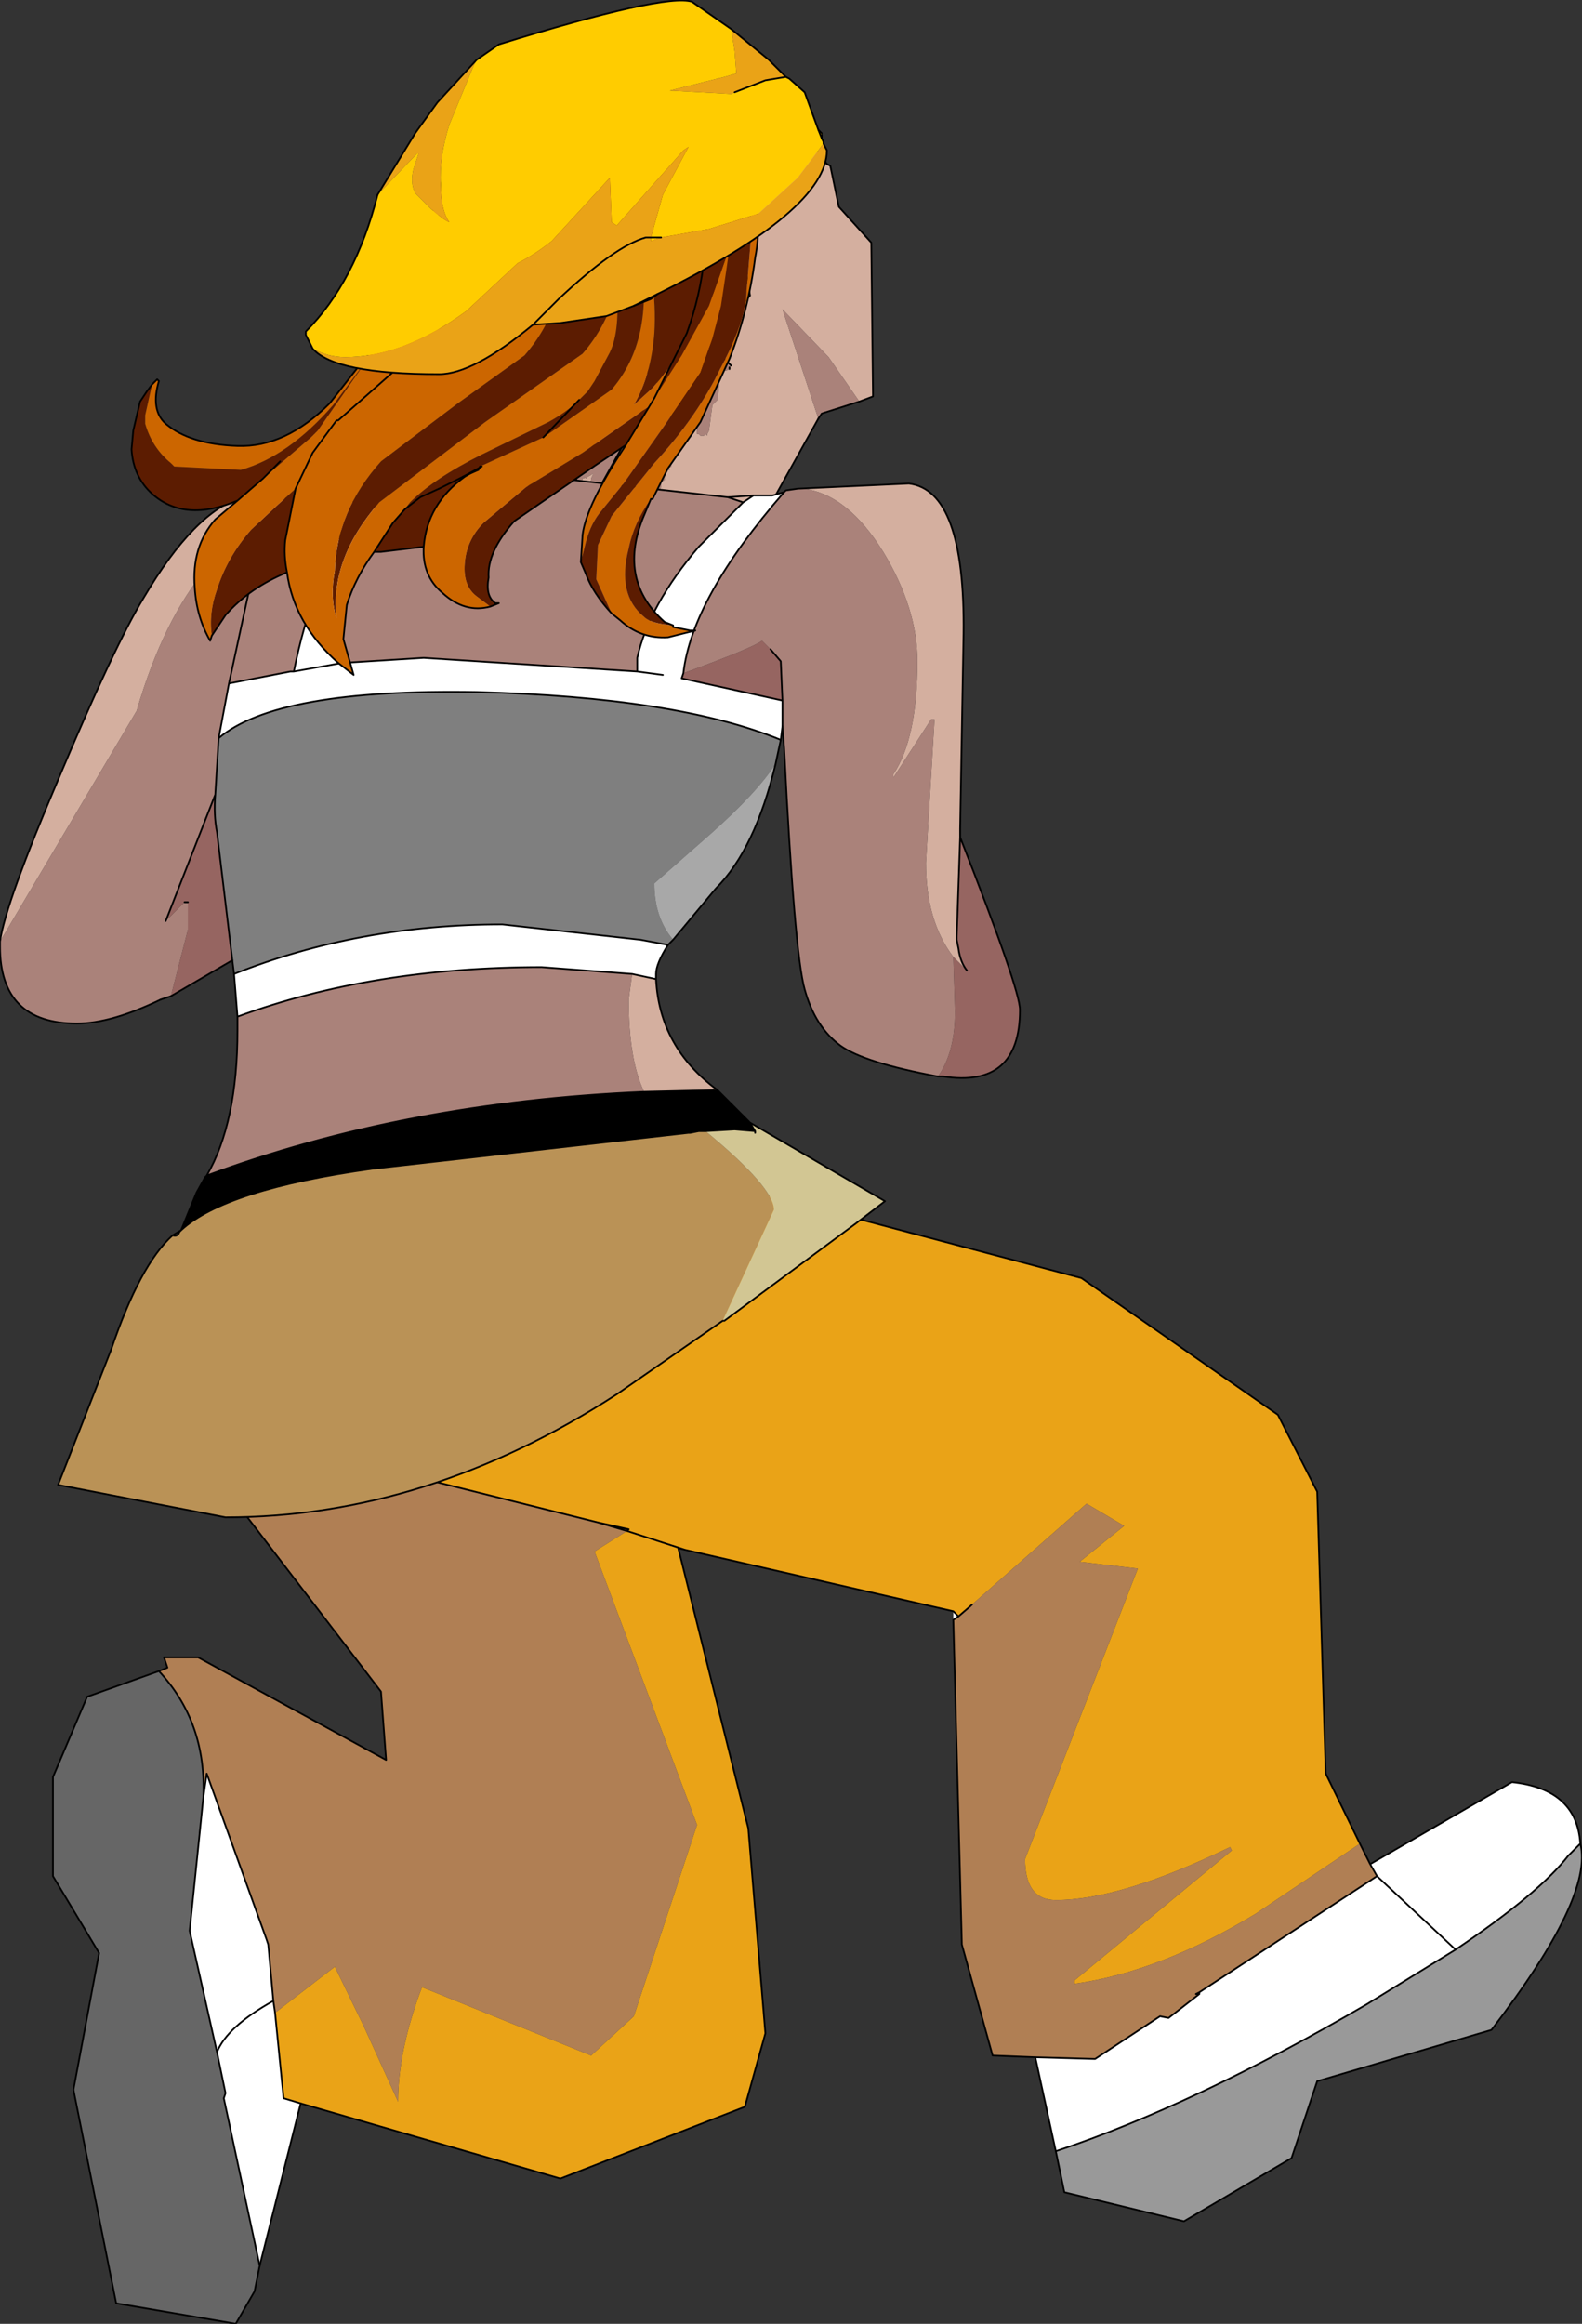 <?xml version="1.0" encoding="UTF-8" standalone="no"?>
<svg xmlns:xlink="http://www.w3.org/1999/xlink" height="68.0px" width="46.3px" xmlns="http://www.w3.org/2000/svg">
  <rect width="100%" height="100%" fill="#333333" stroke="none"/>
  <g transform="matrix(1.0, 0.0, 0.0, 1.0, 1.0, 89.95)">
    <path d="M18.0 -54.95 L18.15 -54.95 20.65 -55.2 30.65 -52.55 36.4 -48.55 37.55 -46.3 37.8 -38.05 38.8 -36.0 35.75 -33.95 Q32.95 -32.25 30.45 -31.9 L30.45 -32.0 35.05 -35.8 35.0 -35.9 Q31.8 -34.35 29.9 -34.35 29.0 -34.35 29.0 -35.55 L32.3 -44.05 30.6 -44.25 31.9 -45.3 30.8 -45.95 27.45 -43.0 27.4 -42.95 27.05 -42.65 26.9 -42.8 19.05 -44.6 18.85 -44.65 20.9 -36.45 21.4 -30.45 20.8 -28.3 15.4 -26.2 7.8 -28.4 7.3 -28.55 7.05 -31.05 8.8 -32.4 9.65 -30.65 10.65 -28.45 Q10.65 -29.95 11.35 -31.8 L16.3 -29.8 17.55 -30.95 19.4 -36.55 16.4 -44.55 17.35 -45.15 17.4 -45.2 16.5 -45.4 9.3 -47.2 13.05 -48.05 12.1 -51.2 12.65 -54.45 18.0 -54.95 M19.05 -44.6 L17.35 -45.15 19.05 -44.6" fill="#eaa317" fill-rule="evenodd" stroke="none"/>
    <path d="M39.1 -35.4 L43.25 -37.8 Q45.15 -37.6 45.25 -36.0 L44.9 -35.65 45.25 -36.0 44.9 -35.65 Q44.05 -34.55 41.6 -32.9 L39.0 -31.3 Q33.95 -28.35 29.9 -27.0 L29.3 -29.75 31.05 -29.7 32.95 -30.95 33.2 -30.9 34.1 -31.6 34.1 -31.65 39.3 -35.05 39.1 -35.4 M26.9 -42.55 L26.9 -42.8 27.05 -42.65 26.9 -42.55 M7.8 -28.4 L6.6 -23.65 5.55 -28.55 5.6 -28.7 5.35 -29.9 4.55 -33.45 4.95 -37.35 5.05 -38.05 6.8 -33.2 6.85 -33.05 7.0 -31.4 Q5.65 -30.65 5.35 -29.9 5.65 -30.65 7.0 -31.4 L7.05 -31.05 7.3 -28.55 7.8 -28.4 M39.3 -35.05 L41.6 -32.9 39.3 -35.05" fill="#ffffff" fill-rule="evenodd" stroke="none"/>
    <path d="M6.6 -23.65 L6.45 -22.9 5.9 -21.95 2.4 -22.55 1.15 -28.8 1.9 -32.8 0.55 -35.05 0.55 -37.95 1.55 -40.3 3.65 -41.05 Q5.05 -39.55 4.95 -37.35 L4.55 -33.45 5.35 -29.9 5.6 -28.7 5.55 -28.55 6.6 -23.65" fill="#666666" fill-rule="evenodd" stroke="none"/>
    <path d="M45.25 -36.0 Q45.65 -34.45 42.65 -30.55 L37.55 -29.05 36.8 -26.8 33.65 -24.95 30.15 -25.8 29.9 -27.0 Q33.95 -28.35 39.0 -31.3 L41.6 -32.9 Q44.05 -34.55 44.9 -35.65 L45.25 -36.0" fill="#999999" fill-rule="evenodd" stroke="none"/>
    <path d="M34.1 -31.65 L34.1 -31.6 34.0 -31.6 34.1 -31.65" fill="#000000" fill-rule="evenodd" stroke="none"/>
    <path d="M38.8 -36.0 L39.1 -35.4 39.3 -35.05 34.1 -31.65 34.0 -31.6 34.1 -31.6 33.2 -30.9 32.95 -30.95 31.05 -29.7 29.3 -29.75 28.05 -29.8 27.15 -33.05 26.9 -42.55 27.05 -42.65 27.4 -42.95 27.45 -43.0 30.8 -45.95 31.9 -45.3 30.6 -44.25 32.3 -44.05 29.0 -35.55 Q29.0 -34.35 29.9 -34.35 31.8 -34.35 35.0 -35.9 L35.05 -35.8 30.45 -32.0 30.45 -31.9 Q32.95 -32.25 35.75 -33.95 L38.8 -36.0 M3.65 -41.05 L3.9 -41.15 3.8 -41.45 4.8 -41.45 10.3 -38.45 10.15 -40.45 4.9 -47.3 4.45 -51.65 5.8 -51.3 8.85 -52.65 Q9.5 -54.65 11.55 -56.15 13.55 -57.6 15.0 -57.6 16.2 -57.6 17.05 -56.4 L18.0 -54.95 12.65 -54.45 12.1 -51.2 13.05 -48.05 9.3 -47.2 16.5 -45.4 17.4 -45.2 17.35 -45.15 16.5 -45.4 17.35 -45.15 16.4 -44.55 19.4 -36.55 17.55 -30.95 16.3 -29.8 11.35 -31.8 Q10.65 -29.95 10.65 -28.45 L9.65 -30.65 8.8 -32.4 7.05 -31.05 7.0 -31.4 6.85 -33.05 6.8 -33.2 5.05 -38.05 4.95 -37.35 Q5.05 -39.55 3.65 -41.05" fill="#b07f54" fill-rule="evenodd" stroke="none"/>
    <path d="M7.8 -28.4 L6.6 -23.65" fill="none" stroke="#000000" stroke-linecap="round" stroke-linejoin="round" stroke-width="0.05"/>
    <path d="M18.0 -54.95 L18.15 -54.95 20.65 -55.2 30.65 -52.55 36.4 -48.55 37.55 -46.3 37.8 -38.05 38.8 -36.0 39.1 -35.4 43.25 -37.8 Q45.15 -37.6 45.25 -36.0 45.65 -34.45 42.65 -30.55 L37.55 -29.05 36.8 -26.8 33.65 -24.95 30.15 -25.8 29.9 -27.0 29.3 -29.75 28.05 -29.8 27.15 -33.05 26.9 -42.55 27.05 -42.65 26.9 -42.8 19.05 -44.6 18.85 -44.65 20.9 -36.45 21.4 -30.45 20.8 -28.3 15.4 -26.2 7.8 -28.4 7.3 -28.55 7.05 -31.05 7.0 -31.4 6.85 -33.05 6.8 -33.2 5.05 -38.05 4.95 -37.35 4.55 -33.45 5.35 -29.9 Q5.65 -30.65 7.0 -31.4 M6.6 -23.65 L6.45 -22.9 5.9 -21.95 2.4 -22.55 1.15 -28.8 1.9 -32.8 0.55 -35.05 0.55 -37.95 1.55 -40.3 3.65 -41.05 3.9 -41.15 3.8 -41.45 4.8 -41.45 10.3 -38.45 10.15 -40.45 4.9 -47.3 4.45 -51.65 5.8 -51.3 8.85 -52.65 Q9.5 -54.65 11.55 -56.15 13.55 -57.6 15.0 -57.6 16.2 -57.6 17.05 -56.4 L18.0 -54.95 M9.3 -47.2 L16.5 -45.4 17.4 -45.2 17.35 -45.15 19.05 -44.6 M16.5 -45.4 L17.35 -45.15 M5.35 -29.9 L5.6 -28.7 5.55 -28.55 6.6 -23.65 M27.45 -43.0 L27.4 -42.95 27.05 -42.65 M34.1 -31.6 L33.2 -30.9 32.95 -30.95 31.05 -29.7 29.3 -29.75 M34.1 -31.6 L34.1 -31.65 34.0 -31.6 34.1 -31.6 M41.6 -32.9 L39.3 -35.05 34.1 -31.65 M29.9 -27.0 Q33.95 -28.35 39.0 -31.3 L41.6 -32.9 Q44.05 -34.55 44.9 -35.65 L45.25 -36.0 44.9 -35.65 M39.1 -35.4 L39.3 -35.05 M4.95 -37.35 Q5.05 -39.55 3.65 -41.05" fill="none" stroke="#000000" stroke-linecap="round" stroke-linejoin="round" stroke-width="0.05"/>
    <path d="M19.75 -79.6 L19.7 -79.7 19.75 -79.6" fill="#976537" fill-rule="evenodd" stroke="none"/>
    <path d="M19.2 -80.45 Q18.85 -80.95 18.85 -81.3 18.75 -83.4 22.15 -86.55 L23.2 -85.15 23.3 -85.1 23.55 -83.9 24.5 -82.85 24.55 -78.35 24.15 -78.2 23.25 -79.5 21.9 -80.9 22.95 -77.7 21.25 -74.65 15.55 -73.45 15.75 -74.25 15.8 -74.55 16.05 -75.95 16.1 -75.95 16.1 -76.0 16.15 -75.95 16.2 -76.0 16.3 -76.05 16.35 -76.1 16.35 -76.05 16.3 -75.95 16.3 -75.9 16.25 -75.85 16.15 -75.35 16.25 -75.25 16.25 -75.2 16.3 -75.15 16.4 -75.1 16.45 -75.15 16.5 -75.2 16.55 -75.2 16.6 -75.15 16.7 -75.15 16.75 -75.2 16.8 -75.15 16.8 -75.2 16.9 -75.25 16.95 -75.25 16.95 -75.35 17.0 -75.45 17.05 -75.5 17.1 -75.5 17.15 -75.6 17.2 -75.7 17.2 -75.75 17.3 -75.8 17.35 -75.85 17.35 -75.9 17.4 -75.95 17.45 -75.95 17.5 -75.85 17.5 -75.8 17.6 -75.75 17.7 -75.7 17.7 -75.75 17.75 -75.75 17.75 -75.65 17.7 -75.6 17.7 -75.45 17.6 -75.4 17.6 -75.1 17.6 -74.95 17.65 -74.9 17.7 -74.85 17.8 -74.85 17.85 -74.9 17.9 -74.9 17.95 -74.95 17.95 -75.0 18.0 -75.0 18.1 -75.05 18.1 -75.1 18.1 -75.25 18.15 -75.35 18.2 -75.45 18.3 -75.55 18.3 -75.6 18.35 -75.7 18.35 -75.8 18.35 -75.85 18.45 -75.9 18.45 -76.0 18.5 -76.1 18.55 -76.2 18.6 -76.2 18.55 -76.25 18.65 -76.3 18.65 -76.55 18.75 -76.6 18.75 -76.75 18.8 -76.85 18.8 -76.95 18.85 -77.05 18.9 -77.1 18.95 -77.2 18.95 -77.25 19.0 -77.35 19.15 -77.45 19.4 -77.4 19.4 -77.35 19.4 -77.25 19.45 -77.25 19.5 -77.2 19.6 -77.2 19.65 -77.25 19.7 -77.2 19.7 -77.25 19.75 -77.35 19.85 -78.1 19.9 -78.15 19.95 -78.2 20.0 -78.25 20.05 -78.7 20.0 -78.8 20.0 -78.85 19.95 -78.85 19.9 -78.9 19.85 -78.9 19.9 -79.05 19.85 -79.1 19.85 -79.2 19.8 -79.3 19.8 -79.35 19.75 -79.4 19.75 -79.5 19.75 -79.55 19.75 -79.6 19.8 -79.55 19.85 -79.5 19.85 -79.45 19.85 -79.4 19.9 -79.35 19.95 -79.35 19.95 -79.3 20.0 -79.3 20.05 -79.25 20.1 -79.2 20.15 -79.1 20.25 -79.1 20.35 -79.15 20.35 -79.2 20.4 -79.25 19.2 -80.45 M20.1 -82.7 L20.05 -82.65 20.0 -82.55 19.9 -82.5 19.9 -82.45 19.95 -82.35 19.85 -81.65 19.9 -81.55 19.9 -81.4 19.9 -81.3 19.9 -81.15 19.9 -81.0 19.9 -80.7 20.4 -80.7 20.95 -81.3 20.85 -81.9 20.15 -82.4 20.15 -82.85 20.1 -82.8 20.1 -82.7" fill="#d4af9f" fill-rule="evenodd" stroke="none"/>
    <path d="M24.15 -78.2 L23.05 -77.85 22.95 -77.7 21.9 -80.9 23.25 -79.5 24.15 -78.2 M15.8 -74.55 L15.65 -74.95 Q15.65 -76.7 19.2 -80.45 L20.4 -79.25 20.35 -79.2 20.35 -79.15 20.25 -79.1 20.15 -79.1 20.1 -79.2 20.05 -79.25 20.0 -79.3 19.95 -79.3 19.95 -79.35 19.9 -79.35 19.85 -79.4 19.85 -79.45 19.85 -79.5 19.8 -79.55 19.75 -79.6 19.75 -79.55 19.75 -79.5 19.75 -79.4 19.8 -79.35 19.8 -79.3 19.85 -79.2 19.85 -79.1 19.9 -79.05 19.85 -78.9 19.9 -78.9 19.95 -78.85 20.0 -78.85 20.0 -78.8 20.05 -78.7 20.0 -78.25 19.95 -78.2 19.9 -78.15 19.85 -78.1 19.75 -77.35 19.7 -77.25 19.7 -77.2 19.65 -77.25 19.6 -77.2 19.5 -77.2 19.45 -77.25 19.4 -77.25 19.4 -77.35 19.4 -77.4 19.15 -77.45 19.0 -77.35 18.95 -77.25 18.95 -77.2 18.9 -77.1 18.85 -77.05 18.8 -76.95 18.8 -76.85 18.75 -76.75 18.75 -76.6 18.65 -76.55 18.65 -76.3 18.55 -76.25 18.6 -76.2 18.55 -76.2 18.5 -76.1 18.45 -76.0 18.45 -75.9 18.35 -75.85 18.35 -75.8 18.35 -75.7 18.3 -75.6 18.3 -75.55 18.2 -75.45 18.15 -75.35 18.1 -75.25 18.1 -75.1 18.1 -75.05 18.0 -75.0 17.95 -75.0 17.95 -74.95 17.9 -74.9 17.85 -74.9 17.8 -74.85 17.7 -74.85 17.65 -74.9 17.6 -74.95 17.6 -75.1 17.6 -75.4 17.7 -75.45 17.7 -75.6 17.75 -75.65 17.75 -75.75 17.7 -75.75 17.7 -75.7 17.6 -75.75 17.5 -75.8 17.5 -75.85 17.45 -75.95 17.4 -75.95 17.35 -75.9 17.35 -75.85 17.3 -75.8 17.2 -75.75 17.2 -75.7 17.15 -75.6 17.1 -75.5 17.05 -75.5 17.0 -75.45 16.95 -75.35 16.95 -75.25 16.9 -75.25 16.8 -75.2 16.8 -75.15 16.75 -75.2 16.7 -75.15 16.6 -75.15 16.55 -75.2 16.5 -75.2 16.45 -75.15 16.4 -75.1 16.3 -75.15 16.25 -75.2 16.25 -75.25 16.15 -75.35 16.25 -75.85 16.3 -75.9 16.3 -75.95 16.35 -76.05 16.35 -76.1 16.3 -76.05 16.2 -76.0 16.15 -75.95 16.1 -76.0 16.1 -75.95 16.05 -75.95 15.8 -74.55 M20.1 -82.7 L20.1 -82.8 20.15 -82.85 20.15 -82.4 20.85 -81.9 20.95 -81.3 20.4 -80.7 19.9 -80.7 19.9 -81.0 19.9 -81.15 19.9 -81.3 19.9 -81.4 19.9 -81.55 19.85 -81.65 19.95 -82.35 19.9 -82.45 19.9 -82.5 20.0 -82.55 20.05 -82.65 20.1 -82.7 M19.75 -79.6 L19.7 -79.7 19.75 -79.6" fill="#aa827a" fill-rule="evenodd" stroke="none"/>
    <path d="M19.2 -80.45 Q18.85 -80.95 18.85 -81.3 18.75 -83.4 22.15 -86.55 L23.2 -85.15 23.3 -85.1 23.55 -83.9 24.5 -82.85 24.55 -78.35 24.15 -78.2 M22.95 -77.7 L21.25 -74.65 15.55 -73.45 15.75 -74.25 M19.2 -80.45 L20.4 -79.25 M20.35 -79.2 L20.35 -79.15 M20.1 -82.7 L20.1 -82.8 20.15 -82.85 20.15 -82.4 20.85 -81.9 20.95 -81.3 20.4 -80.7 19.9 -80.7 19.9 -81.0 19.9 -81.15 19.9 -81.3 19.9 -81.4 19.9 -81.55 19.85 -81.65 19.95 -82.35 19.9 -82.45 19.9 -82.5 20.0 -82.55 20.05 -82.65 20.1 -82.7" fill="none" stroke="#000000" stroke-linecap="round" stroke-linejoin="round" stroke-width="0.05"/>
    <path d="M24.15 -78.2 L23.05 -77.85 22.95 -77.7 M15.75 -74.25 L15.8 -74.55 15.65 -74.95 Q15.65 -76.7 19.2 -80.45 Z" fill="none" stroke="#000000" stroke-linecap="round" stroke-linejoin="round" stroke-width="0.05"/>
    <path d="M10.25 -75.15 Q9.45 -73.85 9.0 -71.6 L9.0 -70.55 11.4 -70.7 17.65 -70.3 17.65 -70.7 Q18.0 -72.25 19.45 -73.95 L20.75 -75.25 21.05 -75.45 21.6 -75.45 21.95 -75.55 Q19.25 -72.45 19.0 -70.25 L18.95 -70.1 21.9 -69.45 21.9 -68.7 21.85 -68.3 Q18.8 -69.55 12.95 -69.7 7.1 -69.8 5.4 -68.35 L5.7 -69.95 7.5 -70.3 7.6 -70.3 Q8.1 -72.85 9.45 -75.25 L10.25 -75.15 M9.0 -70.55 L7.6 -70.3 9.0 -70.55 M18.55 -62.3 Q18.2 -61.75 18.2 -61.45 L18.2 -61.3 17.5 -61.45 14.85 -61.65 Q9.9 -61.65 5.95 -60.2 L5.85 -61.45 Q9.5 -62.9 13.7 -62.9 L17.75 -62.45 18.55 -62.3 M18.4 -70.2 L17.65 -70.3 18.4 -70.2" fill="#ffffff" fill-rule="evenodd" stroke="none"/>
    <path d="M20.0 -58.05 L20.95 -57.1 21.1 -56.85 20.5 -56.9 19.65 -56.85 19.45 -56.85 19.2 -56.8 19.15 -56.8 9.9 -55.75 Q5.6 -55.15 4.3 -53.95 L4.75 -55.05 5.0 -55.5 5.05 -55.55 Q10.85 -57.7 17.85 -58.0 L20.0 -58.05" fill="#000000" fill-rule="evenodd" stroke="none"/>
    <path d="M-1.0 -62.4 Q-0.85 -63.5 0.75 -67.25 2.35 -71.05 3.2 -72.45 4.7 -75.0 6.1 -75.4 L9.0 -75.35 8.2 -75.3 Q4.55 -74.5 3.0 -69.15 L-1.0 -62.4 M26.9 -61.95 Q26.1 -63.0 26.1 -64.7 L26.35 -68.9 26.25 -68.9 25.15 -67.2 25.15 -67.3 Q25.85 -68.35 25.85 -70.6 25.85 -72.15 24.85 -73.8 23.8 -75.5 22.5 -75.65 L22.35 -75.65 25.6 -75.8 Q27.25 -75.6 27.2 -71.4 L27.1 -65.7 27.1 -65.45 27.0 -62.55 27.0 -62.45 27.05 -62.2 Q27.1 -61.8 27.3 -61.55 L26.9 -61.95 M18.2 -61.3 Q18.3 -59.3 20.0 -58.05 L17.85 -58.0 Q17.4 -58.95 17.4 -60.7 L17.5 -61.45 18.2 -61.3" fill="#d4af9f" fill-rule="evenodd" stroke="none"/>
    <path d="M5.3 -66.7 L5.4 -68.35 Q7.1 -69.8 12.95 -69.7 18.8 -69.55 21.85 -68.3 L21.7 -67.6 Q21.15 -66.75 19.8 -65.55 L18.15 -64.1 Q18.15 -63.1 18.7 -62.45 L18.55 -62.3 17.75 -62.45 13.7 -62.9 Q9.5 -62.9 5.85 -61.45 L5.8 -61.85 5.35 -65.6 Q5.25 -66.1 5.3 -66.7" fill="#7f7f7f" fill-rule="evenodd" stroke="none"/>
    <path d="M20.15 -51.3 L17.05 -49.15 Q11.5 -45.55 5.6 -45.55 L0.7 -46.5 2.25 -50.45 Q3.1 -52.95 4.05 -53.8 4.2 -53.75 4.25 -53.9 L4.3 -53.95 Q5.6 -55.15 9.9 -55.75 L19.15 -56.8 19.2 -56.8 19.45 -56.85 19.65 -56.85 Q21.65 -55.2 21.65 -54.55 L20.15 -51.3" fill="#ba9256" fill-rule="evenodd" stroke="none"/>
    <path d="M10.25 -75.15 Q11.35 -75.1 12.5 -75.55 L15.8 -75.9 20.3 -75.4 20.75 -75.25 19.45 -73.95 Q18.0 -72.25 17.65 -70.7 L17.65 -70.3 11.4 -70.7 9.0 -70.55 9.0 -71.6 Q9.45 -73.85 10.25 -75.15 M9.45 -75.25 Q8.1 -72.85 7.6 -70.3 L7.5 -70.3 5.7 -69.95 5.4 -68.35 5.3 -66.7 3.85 -63.0 4.4 -63.55 4.5 -63.55 4.5 -62.75 4.0 -60.8 3.7 -60.7 Q2.25 -60.0 1.25 -60.0 -1.0 -60.0 -1.0 -62.25 L-1.0 -62.4 3.0 -69.15 Q4.55 -74.5 8.2 -75.3 L9.0 -75.35 9.15 -75.3 9.45 -75.25 M6.35 -72.95 L5.7 -69.95 6.35 -72.95 M22.35 -75.65 L22.5 -75.65 Q23.8 -75.5 24.85 -73.8 25.85 -72.15 25.85 -70.6 25.85 -68.35 25.15 -67.3 L25.15 -67.2 26.25 -68.9 26.35 -68.9 26.1 -64.7 Q26.1 -63.0 26.9 -61.95 L26.95 -60.35 Q26.95 -59.15 26.45 -58.45 24.3 -58.85 23.6 -59.35 22.85 -59.9 22.55 -61.0 22.25 -62.05 21.95 -68.05 L21.9 -68.7 21.9 -69.45 21.85 -70.6 21.55 -70.95 21.3 -71.2 Q21.05 -71.0 19.0 -70.25 19.25 -72.45 21.95 -75.55 L22.0 -75.6 22.35 -75.65 M5.05 -55.55 Q5.95 -57.1 5.95 -59.8 L5.95 -60.2 Q9.9 -61.65 14.85 -61.65 L17.5 -61.45 17.4 -60.7 Q17.4 -58.95 17.85 -58.0 10.85 -57.7 5.05 -55.55" fill="#aa827a" fill-rule="evenodd" stroke="none"/>
    <path d="M4.0 -60.8 L4.5 -62.75 4.5 -63.55 4.4 -63.55 3.85 -63.0 5.3 -66.7 Q5.25 -66.1 5.35 -65.6 L5.8 -61.85 4.0 -60.8 M26.9 -61.95 L27.3 -61.55 Q27.1 -61.8 27.05 -62.2 L27.0 -62.45 27.0 -62.55 27.1 -65.45 Q28.85 -61.0 28.85 -60.4 28.85 -58.1 26.6 -58.45 L26.45 -58.45 Q26.95 -59.15 26.95 -60.35 L26.9 -61.95 M19.0 -70.25 Q21.05 -71.0 21.3 -71.2 L21.55 -70.95 21.85 -70.6 21.9 -69.45 18.95 -70.1 19.0 -70.25" fill="#966561" fill-rule="evenodd" stroke="none"/>
    <path d="M21.7 -67.6 Q21.1 -65.1 19.95 -63.95 L18.7 -62.45 Q18.15 -63.1 18.15 -64.1 L19.8 -65.55 Q21.15 -66.75 21.7 -67.6" fill="#a8a8a8" fill-rule="evenodd" stroke="none"/>
    <path d="M20.95 -57.1 L24.9 -54.8 24.05 -54.15 20.2 -51.3 20.15 -51.3 21.65 -54.55 Q21.65 -55.2 19.65 -56.85 L20.5 -56.9 21.1 -56.85 21.1 -56.8 21.1 -56.85 20.95 -57.1" fill="#d2c693" fill-rule="evenodd" stroke="none"/>
    <path d="M12.5 -75.55 Q11.35 -75.1 10.25 -75.15 L9.45 -75.25 9.15 -75.3 9.0 -75.35 6.1 -75.4 Q4.7 -75.0 3.2 -72.45 2.35 -71.05 0.75 -67.25 -0.85 -63.5 -1.0 -62.4 L-1.0 -62.25 Q-1.0 -60.0 1.25 -60.0 2.25 -60.0 3.7 -60.7 M21.9 -68.7 L21.85 -68.3 21.7 -67.6 Q21.1 -65.1 19.95 -63.95 L18.7 -62.45 18.55 -62.3 Q18.2 -61.75 18.2 -61.45 L18.2 -61.3 Q18.3 -59.3 20.0 -58.05 M5.8 -61.85 L4.0 -60.8" fill="none" stroke="#000000" stroke-linecap="round" stroke-linejoin="round" stroke-width="0.05"/>
    <path d="M10.25 -75.15 Q9.45 -73.85 9.0 -71.6 L9.0 -70.55 11.4 -70.7 17.65 -70.3 17.65 -70.7 Q18.0 -72.25 19.45 -73.95 L20.75 -75.25 20.3 -75.4 15.8 -75.9 12.5 -75.55 M9.45 -75.25 Q8.1 -72.85 7.6 -70.3 L9.0 -70.55 M3.7 -60.7 L4.0 -60.8 M4.5 -63.55 L4.4 -63.55 M3.85 -63.0 L5.3 -66.7 5.4 -68.35 5.7 -69.95 6.35 -72.95 M27.3 -61.55 Q27.1 -61.8 27.05 -62.2 L27.0 -62.45 27.0 -62.55 27.1 -65.45 27.1 -65.7 27.2 -71.4 Q27.25 -75.6 25.6 -75.8 L22.35 -75.65 22.0 -75.6 21.95 -75.55 Q19.25 -72.45 19.0 -70.25 L18.95 -70.1 21.9 -69.45 21.9 -68.7 21.95 -68.05 Q22.25 -62.05 22.55 -61.0 22.85 -59.9 23.6 -59.35 24.3 -58.85 26.45 -58.45 L26.6 -58.45 Q28.85 -58.1 28.85 -60.4 28.85 -61.0 27.1 -65.45 M21.55 -70.95 L21.85 -70.6 21.9 -69.45 M21.05 -75.45 L21.6 -75.45 21.95 -75.55 M21.05 -75.45 L20.75 -75.25 M20.3 -75.4 L21.05 -75.45 M20.0 -58.05 L20.95 -57.1 24.9 -54.8 24.05 -54.15 20.2 -51.3 20.15 -51.3 17.05 -49.15 Q11.5 -45.55 5.6 -45.55 L0.7 -46.5 2.25 -50.45 Q3.1 -52.95 4.05 -53.8 L4.3 -53.95 4.75 -55.05 5.0 -55.5 5.05 -55.55 Q5.95 -57.1 5.95 -59.8 L5.95 -60.2 5.85 -61.45 5.8 -61.85 5.35 -65.6 Q5.25 -66.1 5.3 -66.7 M17.65 -70.3 L18.4 -70.2 M17.5 -61.45 L14.85 -61.65 Q9.9 -61.65 5.95 -60.2 M17.5 -61.45 L18.2 -61.3 M18.55 -62.3 L17.75 -62.45 13.7 -62.9 Q9.5 -62.9 5.85 -61.45 M5.7 -69.95 L7.5 -70.3 7.6 -70.3 M21.85 -68.3 Q18.8 -69.55 12.95 -69.7 7.1 -69.8 5.4 -68.35 M21.1 -56.85 L20.5 -56.9 19.65 -56.85 19.45 -56.85 19.2 -56.8 19.15 -56.8 9.9 -55.75 Q5.6 -55.15 4.3 -53.95 L4.25 -53.9 Q4.2 -53.75 4.05 -53.8 M21.1 -56.85 L21.1 -56.8 21.1 -56.85 20.95 -57.1 M20.0 -58.05 L17.85 -58.0 Q10.85 -57.7 5.05 -55.55 M4.3 -53.95 L4.25 -53.9" fill="none" stroke="#000000" stroke-linecap="round" stroke-linejoin="round" stroke-width="0.05"/>
    <path d="M11.85 -84.35 L11.9 -84.6 12.95 -84.65 13.3 -84.65 12.7 -83.0 11.15 -80.4 11.8 -82.5 11.85 -84.35 M14.1 -84.6 L14.55 -84.65 15.9 -84.85 16.7 -85.05 16.9 -85.05 17.1 -85.05 17.35 -85.1 18.6 -85.55 19.4 -86.0 Q20.5 -85.0 20.65 -83.6 L20.45 -82.95 Q19.8 -80.55 18.1 -78.6 L17.55 -78.1 Q18.05 -78.95 18.15 -80.2 18.25 -81.8 17.65 -83.35 L17.75 -82.5 Q18.15 -80.0 16.9 -78.55 L15.05 -77.25 14.9 -77.15 13.05 -76.3 13.0 -76.2 12.55 -76.0 13.1 -76.3 12.6 -76.0 Q11.5 -75.2 11.4 -73.95 L10.15 -73.8 9.95 -73.8 10.5 -74.65 10.85 -75.05 11.0 -75.25 Q11.7 -75.95 13.1 -76.65 L15.05 -77.6 Q15.6 -77.9 15.95 -78.25 L16.2 -78.5 16.4 -78.8 16.8 -79.55 Q17.15 -80.15 17.05 -81.5 16.75 -80.4 16.05 -79.6 L13.2 -77.6 10.1 -75.25 Q8.65 -73.6 8.85 -71.85 8.65 -72.5 8.8 -73.25 8.85 -75.0 10.15 -76.45 L12.4 -78.15 14.35 -79.55 Q15.7 -81.1 15.4 -83.2 L15.3 -83.0 14.6 -81.85 13.15 -80.65 13.1 -80.6 11.0 -79.5 12.55 -81.0 Q13.4 -81.95 13.8 -83.2 L14.1 -84.6 M5.95 -75.3 Q4.4 -74.65 3.45 -75.5 2.9 -76.0 2.85 -76.8 L2.9 -77.35 3.1 -78.2 3.3 -78.5 3.45 -78.7 3.25 -77.8 3.25 -77.55 Q3.45 -76.85 4.0 -76.4 L4.1 -76.3 6.05 -76.2 Q7.45 -76.6 8.75 -78.1 L9.8 -79.5 8.3 -77.35 8.1 -77.15 6.7 -75.95 5.95 -75.3 M5.2 -71.35 Q5.1 -72.0 5.35 -72.7 5.65 -73.65 6.35 -74.45 L7.1 -75.15 7.65 -75.65 7.35 -74.15 Q7.3 -73.7 7.4 -73.2 6.3 -72.75 5.6 -71.95 L5.2 -71.35 M7.2 -76.45 L6.7 -75.95 7.2 -76.45 M20.55 -81.65 L19.95 -79.8 Q19.5 -78.7 18.85 -77.95 L16.45 -76.35 14.05 -74.7 Q13.25 -73.8 13.3 -73.05 13.2 -72.5 13.5 -72.3 L13.6 -72.3 13.35 -72.2 12.95 -72.5 Q12.55 -72.8 12.6 -73.45 12.65 -74.15 13.15 -74.65 L14.4 -75.7 16.05 -76.7 19.05 -78.8 Q20.0 -79.9 20.55 -81.65 M15.95 -78.25 L14.9 -77.15 15.95 -78.25 M10.85 -75.05 L11.3 -75.4 11.85 -75.65 11.3 -75.4 10.85 -75.05 M11.85 -75.65 L12.55 -76.0 11.85 -75.65" fill="#5c1c01" fill-rule="evenodd" stroke="none"/>
    <path d="M3.45 -78.7 L3.6 -78.85 3.65 -78.8 Q3.4 -77.95 3.85 -77.55 4.55 -76.95 5.95 -76.9 7.35 -76.85 8.65 -78.15 L10.1 -80.0 10.5 -80.75 10.5 -80.9 10.95 -81.7 11.85 -84.35 11.8 -82.5 11.15 -80.4 12.7 -83.0 13.3 -84.65 14.1 -84.6 13.8 -83.2 Q13.4 -81.95 12.55 -81.0 L11.0 -79.5 8.9 -77.65 8.85 -77.65 8.15 -76.7 7.65 -75.65 8.15 -76.7 8.85 -77.65 8.9 -77.65 11.0 -79.5 13.1 -80.6 13.15 -80.65 14.6 -81.85 15.3 -83.0 15.4 -83.2 Q15.7 -81.1 14.35 -79.55 L12.4 -78.15 10.15 -76.45 Q8.85 -75.0 8.8 -73.25 8.65 -72.5 8.85 -71.85 8.65 -73.6 10.1 -75.25 L13.2 -77.6 16.05 -79.6 Q16.75 -80.4 17.05 -81.5 17.15 -80.15 16.8 -79.55 L16.4 -78.8 16.2 -78.5 15.95 -78.25 Q15.6 -77.9 15.05 -77.6 L13.1 -76.65 Q11.7 -75.95 11.0 -75.25 L10.85 -75.05 10.5 -74.65 9.95 -73.8 Q9.4 -73.05 9.15 -72.25 L9.05 -71.25 9.35 -70.2 8.9 -70.55 Q7.6 -71.7 7.4 -73.2 7.3 -73.7 7.35 -74.15 L7.65 -75.65 7.1 -75.15 6.35 -74.45 Q5.65 -73.65 5.35 -72.7 5.1 -72.0 5.2 -71.35 L5.15 -71.2 Q4.75 -71.9 4.7 -72.75 4.6 -73.95 5.3 -74.75 L5.95 -75.3 6.7 -75.95 8.1 -77.15 8.3 -77.35 9.8 -79.5 8.75 -78.1 Q7.45 -76.6 6.05 -76.2 L4.1 -76.3 4.0 -76.4 Q3.45 -76.85 3.25 -77.55 L3.25 -77.8 3.45 -78.7 M20.65 -83.6 L20.65 -82.05 20.55 -81.65 Q20.0 -79.9 19.05 -78.8 L16.05 -76.7 14.4 -75.7 13.15 -74.65 Q12.65 -74.15 12.6 -73.45 12.55 -72.8 12.95 -72.5 L13.35 -72.2 Q12.6 -72.0 11.95 -72.6 11.35 -73.1 11.4 -73.95 11.5 -75.2 12.6 -76.0 L13.1 -76.3 12.55 -76.0 13.0 -76.2 13.05 -76.3 14.9 -77.15 15.05 -77.25 16.9 -78.55 Q18.15 -80.0 17.75 -82.5 L17.65 -83.35 Q18.25 -81.8 18.15 -80.2 18.05 -78.95 17.55 -78.1 L18.1 -78.6 Q19.8 -80.55 20.45 -82.95 L20.65 -83.6 M13.1 -76.3 L13.05 -76.3 13.1 -76.3" fill="#cc6600" fill-rule="evenodd" stroke="none"/>
    <path d="M3.45 -78.7 L3.6 -78.85 3.65 -78.8 Q3.4 -77.95 3.85 -77.55 4.55 -76.95 5.95 -76.9 7.35 -76.85 8.65 -78.15 L10.1 -80.0 10.5 -80.75 M10.5 -80.9 L10.95 -81.7 11.85 -84.35 11.9 -84.6 12.95 -84.65 13.3 -84.65 14.1 -84.6 14.55 -84.65 15.9 -84.85 16.7 -85.05 16.9 -85.05 17.1 -85.05 17.35 -85.1 18.6 -85.55 19.4 -86.0 19.2 -86.25 M5.95 -75.3 Q4.4 -74.65 3.45 -75.5 2.9 -76.0 2.85 -76.8 L2.9 -77.35 3.1 -78.2 3.3 -78.5 3.45 -78.7 M6.7 -75.95 L5.95 -75.3 5.3 -74.75 Q4.6 -73.95 4.7 -72.75 4.75 -71.9 5.15 -71.2 L5.2 -71.35 5.6 -71.95 Q6.3 -72.75 7.4 -73.2 7.3 -73.7 7.35 -74.15 L7.65 -75.65 8.15 -76.7 8.85 -77.65 8.9 -77.65 11.0 -79.5 13.1 -80.6 13.15 -80.65 M6.7 -75.95 L7.2 -76.45 M19.4 -86.0 L19.55 -86.1 M19.4 -86.0 Q20.5 -85.0 20.65 -83.6 L20.65 -82.05 20.55 -81.65 19.95 -79.8 Q19.5 -78.7 18.85 -77.95 L16.45 -76.35 14.05 -74.7 Q13.25 -73.8 13.3 -73.05 13.2 -72.5 13.5 -72.3 L13.6 -72.3 13.35 -72.2 Q12.6 -72.0 11.95 -72.6 11.35 -73.1 11.4 -73.95 L10.15 -73.8 9.95 -73.8 Q9.4 -73.05 9.15 -72.25 L9.05 -71.25 9.35 -70.2 8.9 -70.55 Q7.6 -71.7 7.4 -73.2 M13.05 -76.3 L13.1 -76.3 12.6 -76.0 Q11.5 -75.2 11.4 -73.95 M14.9 -77.15 L15.95 -78.25 M11.85 -75.65 L11.3 -75.4 10.85 -75.05 10.5 -74.65 9.95 -73.8 M13.1 -76.3 L12.55 -76.0 M13.0 -76.2 L13.05 -76.3" fill="none" stroke="#000000" stroke-linecap="round" stroke-linejoin="round" stroke-width="0.05"/>
    <path d="M12.55 -76.0 L11.85 -75.65 M12.55 -76.0 L13.0 -76.2" fill="none" stroke="#000000" stroke-linecap="round" stroke-linejoin="round" stroke-width="0.05"/>
    <path d="M20.5 -83.15 L20.5 -83.3 20.5 -83.35 20.5 -83.15 M18.15 -78.3 L18.95 -79.55 19.75 -81.0 20.35 -82.7 20.25 -82.0 20.1 -81.0 19.85 -80.05 19.5 -79.05 18.45 -77.5 17.25 -75.8 16.6 -75.0 Q16.3 -74.65 16.15 -74.1 L16.0 -73.5 16.05 -74.3 Q16.15 -75.15 17.3 -76.9 L18.15 -78.3 M16.9 -72.0 L16.45 -73.0 16.5 -74.0 16.9 -74.85 18.15 -76.4 Q19.4 -77.75 20.1 -79.2 20.85 -80.6 20.85 -81.45 L20.95 -82.65 21.0 -83.3 21.0 -83.55 20.9 -84.85 20.9 -84.8 Q21.35 -83.7 21.1 -82.4 20.9 -80.85 20.35 -79.45 L19.5 -77.6 18.55 -76.25 18.1 -75.35 18.05 -75.35 Q17.55 -74.65 17.4 -73.9 17.05 -72.55 17.85 -71.9 18.05 -71.7 18.7 -71.65 L18.7 -71.6 19.2 -71.5 19.35 -71.5 18.55 -71.3 Q17.75 -71.25 17.15 -71.8 L16.9 -72.0" fill="#cc6600" fill-rule="evenodd" stroke="none"/>
    <path d="M20.5 -83.15 L20.5 -83.35 20.5 -83.3 20.5 -83.15 M19.55 -84.7 L19.55 -84.75 20.0 -85.4 20.4 -85.7 20.5 -85.5 20.9 -84.85 21.0 -83.55 21.0 -83.3 20.95 -82.65 20.85 -81.45 Q20.85 -80.6 20.1 -79.2 19.4 -77.75 18.15 -76.4 L16.9 -74.85 16.5 -74.0 16.45 -73.0 16.9 -72.0 Q16.35 -72.6 16.15 -73.15 L16.0 -73.5 16.15 -74.1 Q16.3 -74.65 16.6 -75.0 L17.25 -75.8 18.45 -77.5 19.5 -79.05 19.85 -80.05 20.1 -81.0 20.25 -82.0 20.35 -82.7 19.75 -81.0 18.95 -79.55 18.15 -78.3 19.1 -80.2 Q19.9 -82.4 19.55 -84.7 M18.05 -75.35 L17.8 -74.75 Q17.1 -72.95 18.45 -71.75 L18.7 -71.65 Q18.05 -71.7 17.85 -71.9 17.05 -72.55 17.4 -73.9 17.55 -74.65 18.05 -75.35" fill="#5c1c01" fill-rule="evenodd" stroke="none"/>
    <path d="M19.55 -84.7 L19.55 -84.75 20.0 -85.4 20.4 -85.7 20.3 -85.75 M19.45 -84.6 L19.45 -84.65 19.55 -84.7 Q19.9 -82.4 19.1 -80.2 L18.15 -78.3 17.3 -76.9 Q16.15 -75.15 16.05 -74.3 L16.0 -73.5 16.15 -73.15 Q16.35 -72.6 16.9 -72.0 L17.15 -71.8 Q17.75 -71.25 18.55 -71.3 L19.35 -71.5 19.2 -71.5 18.7 -71.6 18.7 -71.65 18.45 -71.75 Q17.1 -72.95 17.8 -74.75 L18.05 -75.35 18.1 -75.35 18.55 -76.25 19.5 -77.6 20.35 -79.45 Q20.9 -80.85 21.1 -82.4 21.35 -83.7 20.9 -84.8 L20.9 -84.85 20.5 -85.5 20.4 -85.7 20.45 -85.75" fill="none" stroke="#000000" stroke-linecap="round" stroke-linejoin="round" stroke-width="0.05"/>
    <path d="M12.95 -88.2 L13.6 -88.65 Q18.45 -90.15 19.25 -89.9 L20.4 -89.1 20.5 -88.45 20.55 -87.8 20.2 -87.7 18.6 -87.3 20.4 -87.2 20.5 -87.25 21.4 -87.6 22.0 -87.7 22.1 -87.65 22.55 -87.25 22.95 -86.15 23.05 -85.9 22.95 -86.15 23.05 -86.05 23.05 -86.0 23.05 -85.9 23.1 -85.8 23.1 -85.75 23.1 -85.8 23.1 -85.75 22.35 -84.75 21.2 -83.7 19.75 -83.25 18.35 -83.0 18.05 -82.9 18.05 -83.0 18.4 -84.25 19.15 -85.65 19.0 -85.55 17.05 -83.35 16.9 -83.45 16.85 -84.75 15.15 -82.9 Q14.65 -82.5 14.15 -82.25 L12.65 -80.85 Q10.8 -79.5 9.1 -79.5 8.6 -79.5 8.15 -79.75 L7.95 -80.15 7.95 -80.25 Q9.4 -81.7 10.05 -84.25 L11.2 -85.45 11.25 -85.45 11.1 -85.0 Q11.0 -84.6 11.15 -84.3 L11.6 -83.85 Q12.0 -83.5 12.15 -83.45 11.9 -83.8 11.9 -84.55 11.85 -85.35 12.15 -86.3 L12.85 -88.0 12.95 -88.2 M18.35 -83.0 L18.05 -83.0 18.35 -83.0" fill="#ffcc00" fill-rule="evenodd" stroke="none"/>
    <path d="M12.95 -88.2 L12.85 -88.0 12.15 -86.3 Q11.85 -85.35 11.9 -84.55 11.9 -83.8 12.15 -83.45 12.0 -83.5 11.6 -83.85 L11.15 -84.3 Q11.0 -84.6 11.1 -85.0 L11.25 -85.45 11.2 -85.45 10.05 -84.25 11.15 -86.05 11.8 -86.95 12.95 -88.2 M8.15 -79.75 Q8.6 -79.5 9.1 -79.5 10.8 -79.5 12.65 -80.85 L14.15 -82.25 Q14.65 -82.5 15.15 -82.9 L16.85 -84.75 16.9 -83.45 17.05 -83.35 19.0 -85.55 19.15 -85.65 18.4 -84.25 18.05 -83.0 17.9 -83.0 Q17.0 -82.75 15.35 -81.2 L14.6 -80.45 15.35 -81.2 Q17.0 -82.75 17.9 -83.0 L18.05 -83.0 18.05 -82.9 18.35 -83.0 19.75 -83.25 21.2 -83.7 22.35 -84.75 23.1 -85.75 23.2 -85.55 Q23.2 -83.8 18.25 -81.35 L17.55 -81.0 18.25 -81.35 18.05 -81.2 17.55 -81.0 16.75 -80.7 15.4 -80.5 14.6 -80.45 Q12.85 -79.0 11.85 -79.0 8.8 -79.0 8.15 -79.75 M22.0 -87.7 L21.4 -87.6 20.5 -87.25 20.4 -87.2 18.6 -87.3 20.2 -87.7 20.55 -87.8 20.5 -88.45 20.4 -89.1 21.5 -88.2 22.0 -87.7" fill="#eaa317" fill-rule="evenodd" stroke="none"/>
    <path d="M20.4 -89.1 L19.25 -89.9 Q18.45 -90.15 13.6 -88.65 L12.95 -88.2 11.8 -86.95 11.15 -86.05 10.05 -84.25 M22.95 -86.15 L22.55 -87.25 22.1 -87.65 22.0 -87.7 21.4 -87.6 20.5 -87.25 M20.4 -89.1 L21.5 -88.2 22.0 -87.7 M17.55 -81.0 L18.05 -81.2 18.25 -81.35 M14.6 -80.45 L15.4 -80.5 16.75 -80.7 17.55 -81.0 M22.95 -86.15 L23.05 -86.05 M23.05 -86.0 L23.05 -85.9" fill="none" stroke="#000000" stroke-linecap="round" stroke-linejoin="round" stroke-width="0.05"/>
    <path d="M10.05 -84.25 Q9.4 -81.7 7.95 -80.25 L7.95 -80.15 8.15 -79.75 Q8.8 -79.0 11.85 -79.0 12.85 -79.0 14.6 -80.45 L15.35 -81.2 Q17.0 -82.75 17.9 -83.0 L18.05 -83.0 18.35 -83.0 M23.1 -85.75 L23.1 -85.8 23.05 -85.9 22.95 -86.15 M18.25 -81.35 L17.55 -81.0 M18.25 -81.35 Q23.2 -83.8 23.2 -85.55 L23.1 -85.75" fill="none" stroke="#000000" stroke-linecap="round" stroke-linejoin="round" stroke-width="0.05"/>
  </g>
</svg>
